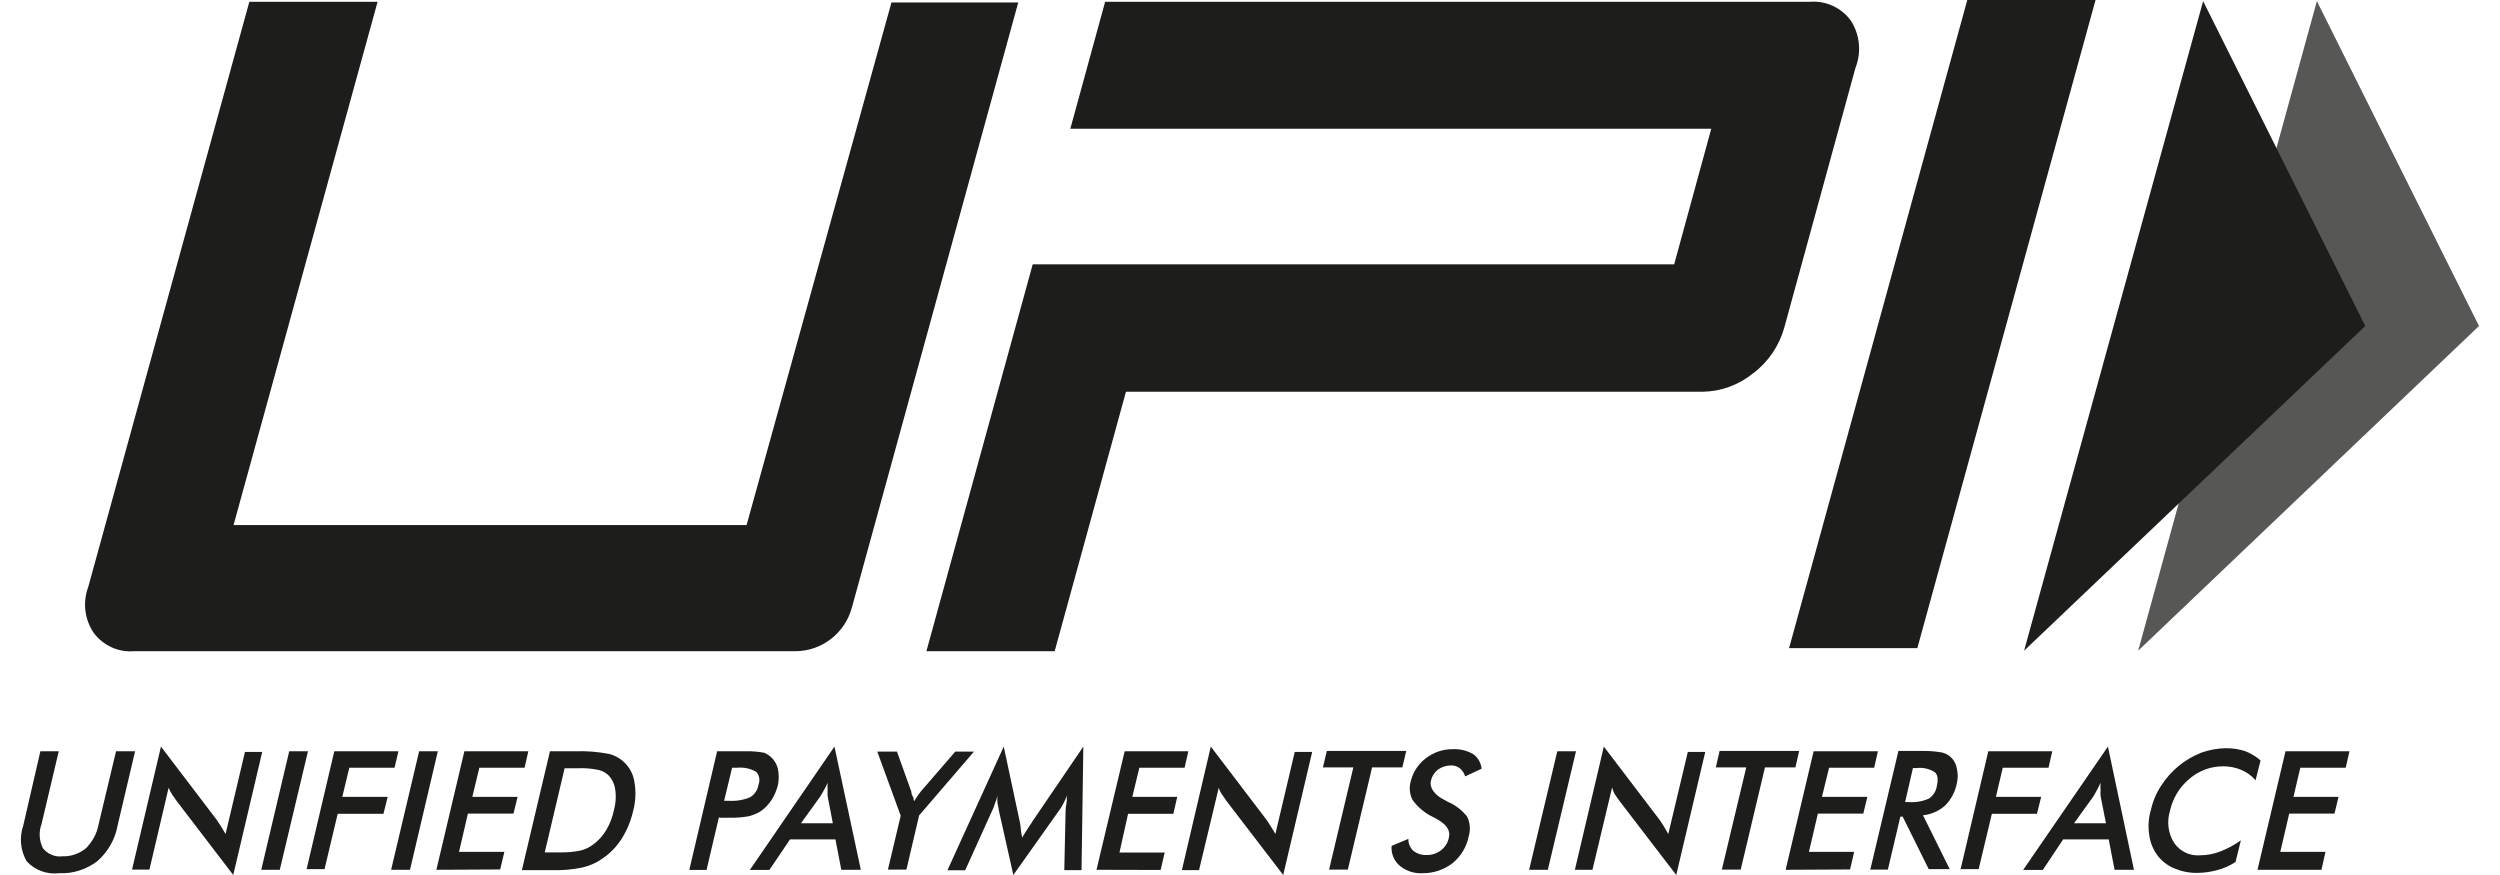 <?xml version="1.0" encoding="UTF-8"?>
<svg xmlns="http://www.w3.org/2000/svg" xmlns:xlink="http://www.w3.org/1999/xlink" width="60px" height="21px" viewBox="0 0 59 21" version="1.1">
<g id="surface1">
<path style=" stroke:none;fill-rule:nonzero;fill:rgb(11.373%,11.373%,10.588%);fill-opacity:1;" d="M 0.469 18.031 L 0.91 18.031 L 0.496 19.781 C 0.426 19.969 0.441 20.18 0.531 20.359 C 0.645 20.5 0.82 20.574 1 20.551 C 1.203 20.559 1.402 20.488 1.562 20.359 C 1.719 20.203 1.828 20 1.867 19.781 L 2.285 18.031 L 2.742 18.031 L 2.324 19.805 C 2.266 20.141 2.09 20.445 1.836 20.668 C 1.574 20.867 1.25 20.973 0.918 20.957 C 0.629 20.992 0.34 20.887 0.141 20.672 C -0.012 20.41 -0.039 20.098 0.059 19.809 Z M 0.469 18.031 "/>
<path style=" stroke:none;fill-rule:nonzero;fill:rgb(11.373%,11.373%,10.588%);fill-opacity:1;" d="M 2.668 20.875 L 3.363 17.918 L 4.695 19.668 C 4.727 19.719 4.762 19.77 4.801 19.828 L 4.914 20.016 L 5.379 18.047 L 5.793 18.047 L 5.098 21 L 3.742 19.227 L 3.637 19.078 C 3.602 19.023 3.57 18.965 3.547 18.906 L 3.086 20.871 L 2.668 20.871 Z M 2.668 20.875 "/>
<path style=" stroke:none;fill-rule:nonzero;fill:rgb(11.373%,11.373%,10.588%);fill-opacity:1;" d="M 5.77 20.875 L 6.441 18.031 L 6.891 18.031 L 6.215 20.875 Z M 5.77 20.875 "/>
<path style=" stroke:none;fill-rule:nonzero;fill:rgb(11.373%,11.373%,10.588%);fill-opacity:1;" d="M 6.855 20.875 L 7.523 18.031 L 9.062 18.031 L 8.969 18.426 L 7.883 18.426 L 7.715 19.125 L 8.805 19.125 L 8.703 19.531 L 7.605 19.531 L 7.289 20.859 L 6.855 20.859 Z M 6.855 20.875 "/>
<path style=" stroke:none;fill-rule:nonzero;fill:rgb(11.373%,11.373%,10.588%);fill-opacity:1;" d="M 8.887 20.875 L 9.559 18.031 L 10.008 18.031 L 9.34 20.875 Z M 8.887 20.875 "/>
<path style=" stroke:none;fill-rule:nonzero;fill:rgb(11.373%,11.373%,10.588%);fill-opacity:1;" d="M 9.973 20.875 L 10.645 18.031 L 12.18 18.031 L 12.09 18.426 L 11.004 18.426 L 10.836 19.125 L 11.922 19.125 L 11.824 19.527 L 10.73 19.527 L 10.516 20.445 L 11.605 20.445 L 11.504 20.867 Z M 9.973 20.875 "/>
<path style=" stroke:none;fill-rule:nonzero;fill:rgb(11.373%,11.373%,10.588%);fill-opacity:1;" d="M 12.027 20.875 L 12.699 18.031 L 13.305 18.031 C 13.578 18.02 13.848 18.043 14.117 18.094 C 14.445 18.176 14.691 18.457 14.73 18.793 C 14.766 19.02 14.754 19.246 14.695 19.465 C 14.641 19.703 14.547 19.93 14.418 20.133 C 14.293 20.328 14.133 20.492 13.941 20.617 C 13.801 20.715 13.645 20.781 13.477 20.82 C 13.238 20.871 12.992 20.891 12.75 20.883 L 12.027 20.883 Z M 12.574 20.457 L 12.953 20.457 C 13.113 20.461 13.273 20.445 13.43 20.414 C 13.539 20.387 13.641 20.34 13.73 20.273 C 13.859 20.18 13.965 20.062 14.047 19.926 C 14.137 19.777 14.199 19.613 14.234 19.445 C 14.277 19.289 14.289 19.129 14.27 18.973 C 14.254 18.84 14.203 18.719 14.117 18.621 C 14.051 18.551 13.965 18.504 13.871 18.48 C 13.707 18.445 13.539 18.43 13.375 18.438 L 13.051 18.438 Z M 12.574 20.457 "/>
<path style=" stroke:none;fill-rule:nonzero;fill:rgb(11.373%,11.373%,10.588%);fill-opacity:1;" d="M 16.758 19.598 L 16.457 20.879 L 16.043 20.879 L 16.711 18.031 L 17.406 18.031 C 17.555 18.027 17.699 18.039 17.84 18.066 C 18.012 18.137 18.133 18.285 18.172 18.465 C 18.195 18.586 18.195 18.711 18.172 18.832 C 18.141 18.965 18.086 19.094 18.012 19.207 C 17.941 19.312 17.852 19.406 17.746 19.477 C 17.66 19.527 17.566 19.566 17.469 19.59 C 17.32 19.617 17.172 19.629 17.02 19.625 L 16.762 19.625 Z M 16.879 19.219 L 16.988 19.219 C 17.164 19.23 17.34 19.203 17.504 19.133 C 17.609 19.07 17.684 18.961 17.703 18.836 C 17.746 18.73 17.727 18.605 17.648 18.523 C 17.508 18.441 17.344 18.41 17.184 18.426 L 17.07 18.426 Z M 16.879 19.219 "/>
<path style=" stroke:none;fill-rule:nonzero;fill:rgb(11.373%,11.373%,10.588%);fill-opacity:1;" d="M 19.691 20.875 L 19.551 20.145 L 18.461 20.145 L 17.965 20.879 L 17.496 20.879 L 19.527 17.918 L 20.16 20.875 Z M 18.723 19.758 L 19.488 19.758 L 19.363 19.105 C 19.359 19.059 19.359 19.012 19.363 18.965 C 19.359 18.906 19.359 18.848 19.363 18.785 C 19.336 18.848 19.309 18.906 19.273 18.965 C 19.246 19.016 19.219 19.066 19.188 19.113 Z M 18.723 19.758 "/>
<path style=" stroke:none;fill-rule:nonzero;fill:rgb(11.373%,11.373%,10.588%);fill-opacity:1;" d="M 20.809 20.875 L 21.117 19.578 L 20.555 18.039 L 21.027 18.039 L 21.375 19.008 C 21.371 19.043 21.383 19.078 21.402 19.105 C 21.43 19.148 21.422 19.188 21.438 19.23 L 21.52 19.105 C 21.547 19.062 21.574 19.031 21.602 18.992 L 22.426 18.039 L 22.875 18.039 L 21.559 19.57 L 21.254 20.871 L 20.809 20.871 Z M 20.809 20.875 "/>
<path style=" stroke:none;fill-rule:nonzero;fill:rgb(11.373%,11.373%,10.588%);fill-opacity:1;" d="M 25.074 19.473 C 25.074 19.41 25.082 19.348 25.094 19.289 C 25.113 19.188 25.094 19.141 25.113 19.086 C 25.086 19.148 25.059 19.211 25.023 19.281 C 24.988 19.352 24.945 19.418 24.898 19.48 L 23.82 21 L 23.473 19.453 C 23.465 19.391 23.453 19.328 23.438 19.266 C 23.434 19.207 23.434 19.148 23.438 19.094 C 23.426 19.156 23.406 19.223 23.379 19.281 C 23.359 19.352 23.332 19.422 23.297 19.488 L 22.664 20.887 L 22.238 20.887 L 23.59 17.918 L 23.973 19.715 C 23.984 19.762 23.992 19.809 23.996 19.855 C 24 19.938 24.016 20.02 24.031 20.102 C 24.082 20.016 24.145 19.918 24.227 19.793 C 24.246 19.77 24.262 19.742 24.277 19.715 L 25.5 17.918 L 25.457 20.883 L 25.043 20.883 Z M 25.074 19.473 "/>
<path style=" stroke:none;fill-rule:nonzero;fill:rgb(11.373%,11.373%,10.588%);fill-opacity:1;" d="M 25.816 20.875 L 26.492 18.031 L 28.02 18.031 L 27.93 18.426 L 26.844 18.426 L 26.676 19.125 L 27.754 19.125 L 27.66 19.531 L 26.574 19.531 L 26.367 20.461 L 27.453 20.461 L 27.355 20.879 Z M 25.816 20.875 "/>
<path style=" stroke:none;fill-rule:nonzero;fill:rgb(11.373%,11.373%,10.588%);fill-opacity:1;" d="M 27.867 20.875 L 28.559 17.918 L 29.891 19.668 C 29.926 19.719 29.961 19.77 29.996 19.828 C 30.031 19.883 30.07 19.945 30.109 20.016 L 30.574 18.047 L 30.992 18.047 L 30.297 21 L 28.938 19.227 L 28.836 19.078 C 28.797 19.027 28.77 18.969 28.75 18.906 L 28.277 20.883 L 27.867 20.883 Z M 27.867 20.875 "/>
<path style=" stroke:none;fill-rule:nonzero;fill:rgb(11.373%,11.373%,10.588%);fill-opacity:1;" d="M 32.43 18.418 L 31.848 20.871 L 31.398 20.871 L 31.98 18.418 L 31.25 18.418 L 31.344 18.023 L 33.25 18.023 L 33.156 18.418 Z M 32.43 18.418 "/>
<path style=" stroke:none;fill-rule:nonzero;fill:rgb(11.373%,11.373%,10.588%);fill-opacity:1;" d="M 32.898 20.301 L 33.301 20.133 C 33.297 20.238 33.34 20.344 33.418 20.418 C 33.508 20.488 33.625 20.527 33.742 20.52 C 33.867 20.523 33.988 20.48 34.086 20.406 C 34.184 20.328 34.25 20.223 34.273 20.102 C 34.316 19.934 34.219 19.785 33.98 19.656 C 33.957 19.641 33.93 19.625 33.902 19.613 C 33.703 19.52 33.531 19.379 33.402 19.199 C 33.328 19.059 33.316 18.898 33.359 18.746 C 33.414 18.527 33.539 18.336 33.719 18.199 C 33.906 18.055 34.133 17.977 34.371 17.98 C 34.539 17.973 34.707 18.012 34.855 18.098 C 34.973 18.18 35.043 18.309 35.059 18.449 L 34.664 18.633 C 34.641 18.555 34.594 18.488 34.531 18.434 C 34.469 18.391 34.395 18.367 34.32 18.371 C 34.211 18.371 34.102 18.406 34.012 18.469 C 33.926 18.535 33.867 18.629 33.844 18.73 C 33.801 18.898 33.918 19.082 34.191 19.211 L 34.242 19.242 C 34.426 19.316 34.586 19.441 34.711 19.598 C 34.781 19.742 34.797 19.91 34.75 20.066 C 34.703 20.32 34.562 20.551 34.363 20.715 C 34.156 20.875 33.898 20.961 33.641 20.957 C 33.445 20.969 33.254 20.906 33.102 20.785 C 32.957 20.668 32.883 20.484 32.898 20.301 Z M 32.898 20.301 "/>
<path style=" stroke:none;fill-rule:nonzero;fill:rgb(11.373%,11.373%,10.588%);fill-opacity:1;" d="M 36.199 20.875 L 36.875 18.031 L 37.324 18.031 L 36.648 20.875 Z M 36.199 20.875 "/>
<path style=" stroke:none;fill-rule:nonzero;fill:rgb(11.373%,11.373%,10.588%);fill-opacity:1;" d="M 37.297 20.875 L 37.992 17.918 L 39.324 19.668 C 39.359 19.719 39.395 19.77 39.43 19.828 L 39.539 20.016 L 40.008 18.047 L 40.426 18.047 L 39.73 21 L 38.371 19.227 L 38.266 19.078 C 38.23 19.023 38.207 18.961 38.191 18.898 L 37.719 20.875 Z M 37.297 20.875 "/>
<path style=" stroke:none;fill-rule:nonzero;fill:rgb(11.373%,11.373%,10.588%);fill-opacity:1;" d="M 41.859 18.418 L 41.277 20.871 L 40.824 20.871 L 41.41 18.418 L 40.68 18.418 L 40.77 18.023 L 42.68 18.023 L 42.59 18.418 Z M 41.859 18.418 "/>
<path style=" stroke:none;fill-rule:nonzero;fill:rgb(11.373%,11.373%,10.588%);fill-opacity:1;" d="M 42.355 20.875 L 43.027 18.031 L 44.57 18.031 L 44.48 18.426 L 43.398 18.426 L 43.227 19.125 L 44.316 19.125 L 44.219 19.527 L 43.129 19.527 L 42.914 20.445 L 44 20.445 L 43.902 20.867 Z M 42.355 20.875 "/>
<path style=" stroke:none;fill-rule:nonzero;fill:rgb(11.373%,11.373%,10.588%);fill-opacity:1;" d="M 45.109 19.598 L 44.809 20.871 L 44.387 20.871 L 45.062 18.023 L 45.688 18.023 C 45.828 18.023 45.965 18.035 46.105 18.059 C 46.191 18.078 46.27 18.121 46.332 18.184 C 46.402 18.254 46.449 18.348 46.465 18.449 C 46.492 18.562 46.492 18.684 46.465 18.797 C 46.426 19.004 46.324 19.191 46.18 19.336 C 46.031 19.465 45.848 19.547 45.652 19.566 L 46.293 20.859 L 45.789 20.859 L 45.164 19.598 Z M 45.223 19.25 L 45.309 19.25 C 45.477 19.262 45.645 19.234 45.797 19.164 C 45.898 19.094 45.969 18.984 45.984 18.863 C 46.02 18.707 46.008 18.598 45.938 18.535 C 45.805 18.449 45.648 18.414 45.496 18.434 L 45.41 18.434 Z M 45.223 19.25 "/>
<path style=" stroke:none;fill-rule:nonzero;fill:rgb(11.373%,11.373%,10.588%);fill-opacity:1;" d="M 46.551 20.875 L 47.219 18.031 L 48.754 18.031 L 48.664 18.426 L 47.566 18.426 L 47.402 19.125 L 48.488 19.125 L 48.387 19.531 L 47.305 19.531 L 46.988 20.859 L 46.539 20.859 Z M 46.551 20.875 "/>
<path style=" stroke:none;fill-rule:nonzero;fill:rgb(11.373%,11.373%,10.588%);fill-opacity:1;" d="M 50.25 20.875 L 50.109 20.145 L 49.016 20.145 L 48.527 20.879 L 48.055 20.879 L 50.09 17.918 L 50.715 20.875 Z M 49.277 19.758 L 50.043 19.758 L 49.914 19.105 C 49.91 19.059 49.91 19.012 49.914 18.965 C 49.91 18.906 49.91 18.848 49.914 18.785 C 49.863 18.898 49.805 19.008 49.742 19.113 Z M 49.277 19.758 "/>
<path style=" stroke:none;fill-rule:nonzero;fill:rgb(11.373%,11.373%,10.588%);fill-opacity:1;" d="M 53.633 18.727 C 53.539 18.617 53.422 18.531 53.289 18.477 C 53.152 18.418 53.004 18.391 52.855 18.391 C 52.559 18.391 52.273 18.496 52.047 18.691 C 51.809 18.887 51.645 19.16 51.578 19.465 C 51.5 19.723 51.535 20.004 51.68 20.23 C 51.82 20.434 52.055 20.547 52.301 20.527 C 52.469 20.527 52.633 20.496 52.789 20.434 C 52.965 20.367 53.129 20.277 53.281 20.168 L 53.152 20.688 C 53.016 20.777 52.867 20.844 52.711 20.883 C 52.555 20.926 52.395 20.949 52.234 20.949 C 52.043 20.953 51.855 20.914 51.68 20.84 C 51.52 20.773 51.379 20.664 51.277 20.527 C 51.172 20.383 51.105 20.219 51.082 20.043 C 51.051 19.844 51.062 19.645 51.117 19.453 C 51.164 19.242 51.246 19.043 51.363 18.863 C 51.594 18.5 51.934 18.219 52.336 18.062 C 52.527 17.996 52.73 17.957 52.934 17.957 C 53.086 17.957 53.238 17.98 53.383 18.027 C 53.516 18.078 53.645 18.156 53.754 18.25 Z M 53.633 18.727 "/>
<path style=" stroke:none;fill-rule:nonzero;fill:rgb(11.373%,11.373%,10.588%);fill-opacity:1;" d="M 53.68 20.875 L 54.352 18.031 L 55.887 18.031 L 55.797 18.426 L 54.707 18.426 L 54.543 19.125 L 55.625 19.125 L 55.527 19.527 L 54.441 19.527 L 54.227 20.445 L 55.312 20.445 L 55.215 20.875 Z M 53.68 20.875 "/>
<path style=" stroke:none;fill-rule:nonzero;fill:rgb(11.373%,11.373%,10.588%);fill-opacity:1;" d="M 45.516 15.555 L 42.438 15.555 L 46.715 0 L 49.793 0 Z M 45.516 15.555 "/>
<path style=" stroke:none;fill-rule:nonzero;fill:rgb(11.373%,11.373%,10.588%);fill-opacity:1;" d="M 43.918 0.492 C 43.688 0.18 43.316 0.012 42.934 0.043 L 26.023 0.043 L 25.188 3.09 L 40.57 3.09 L 39.68 6.344 L 24.285 6.344 L 21.734 15.629 L 24.812 15.629 L 26.523 9.402 L 40.352 9.402 C 40.797 9.398 41.227 9.242 41.574 8.961 C 41.938 8.688 42.203 8.297 42.324 7.859 L 44.031 1.629 C 44.18 1.254 44.137 0.828 43.918 0.492 Z M 43.918 0.492 "/>
<path style=" stroke:none;fill-rule:nonzero;fill:rgb(11.373%,11.373%,10.588%);fill-opacity:1;" d="M 19.945 14.582 C 19.777 15.199 19.223 15.629 18.586 15.629 L 2.715 15.629 C 2.34 15.66 1.977 15.492 1.75 15.191 C 1.531 14.867 1.48 14.457 1.617 14.09 L 5.484 0.043 L 8.562 0.043 L 5.105 12.602 L 17.418 12.602 L 20.895 0.059 L 23.938 0.059 Z M 19.945 14.582 "/>
<path style=" stroke:none;fill-rule:nonzero;fill:rgb(34.118%,34.118%,33.725%);fill-opacity:1;" d="M 55.105 0.027 L 58.996 7.824 L 50.816 15.617 Z M 55.105 0.027 "/>
<path style=" stroke:none;fill-rule:nonzero;fill:rgb(11.373%,11.373%,10.588%);fill-opacity:1;" d="M 52.375 0.027 L 56.266 7.824 L 48.078 15.617 Z M 52.375 0.027 "/>
</g>
</svg>

